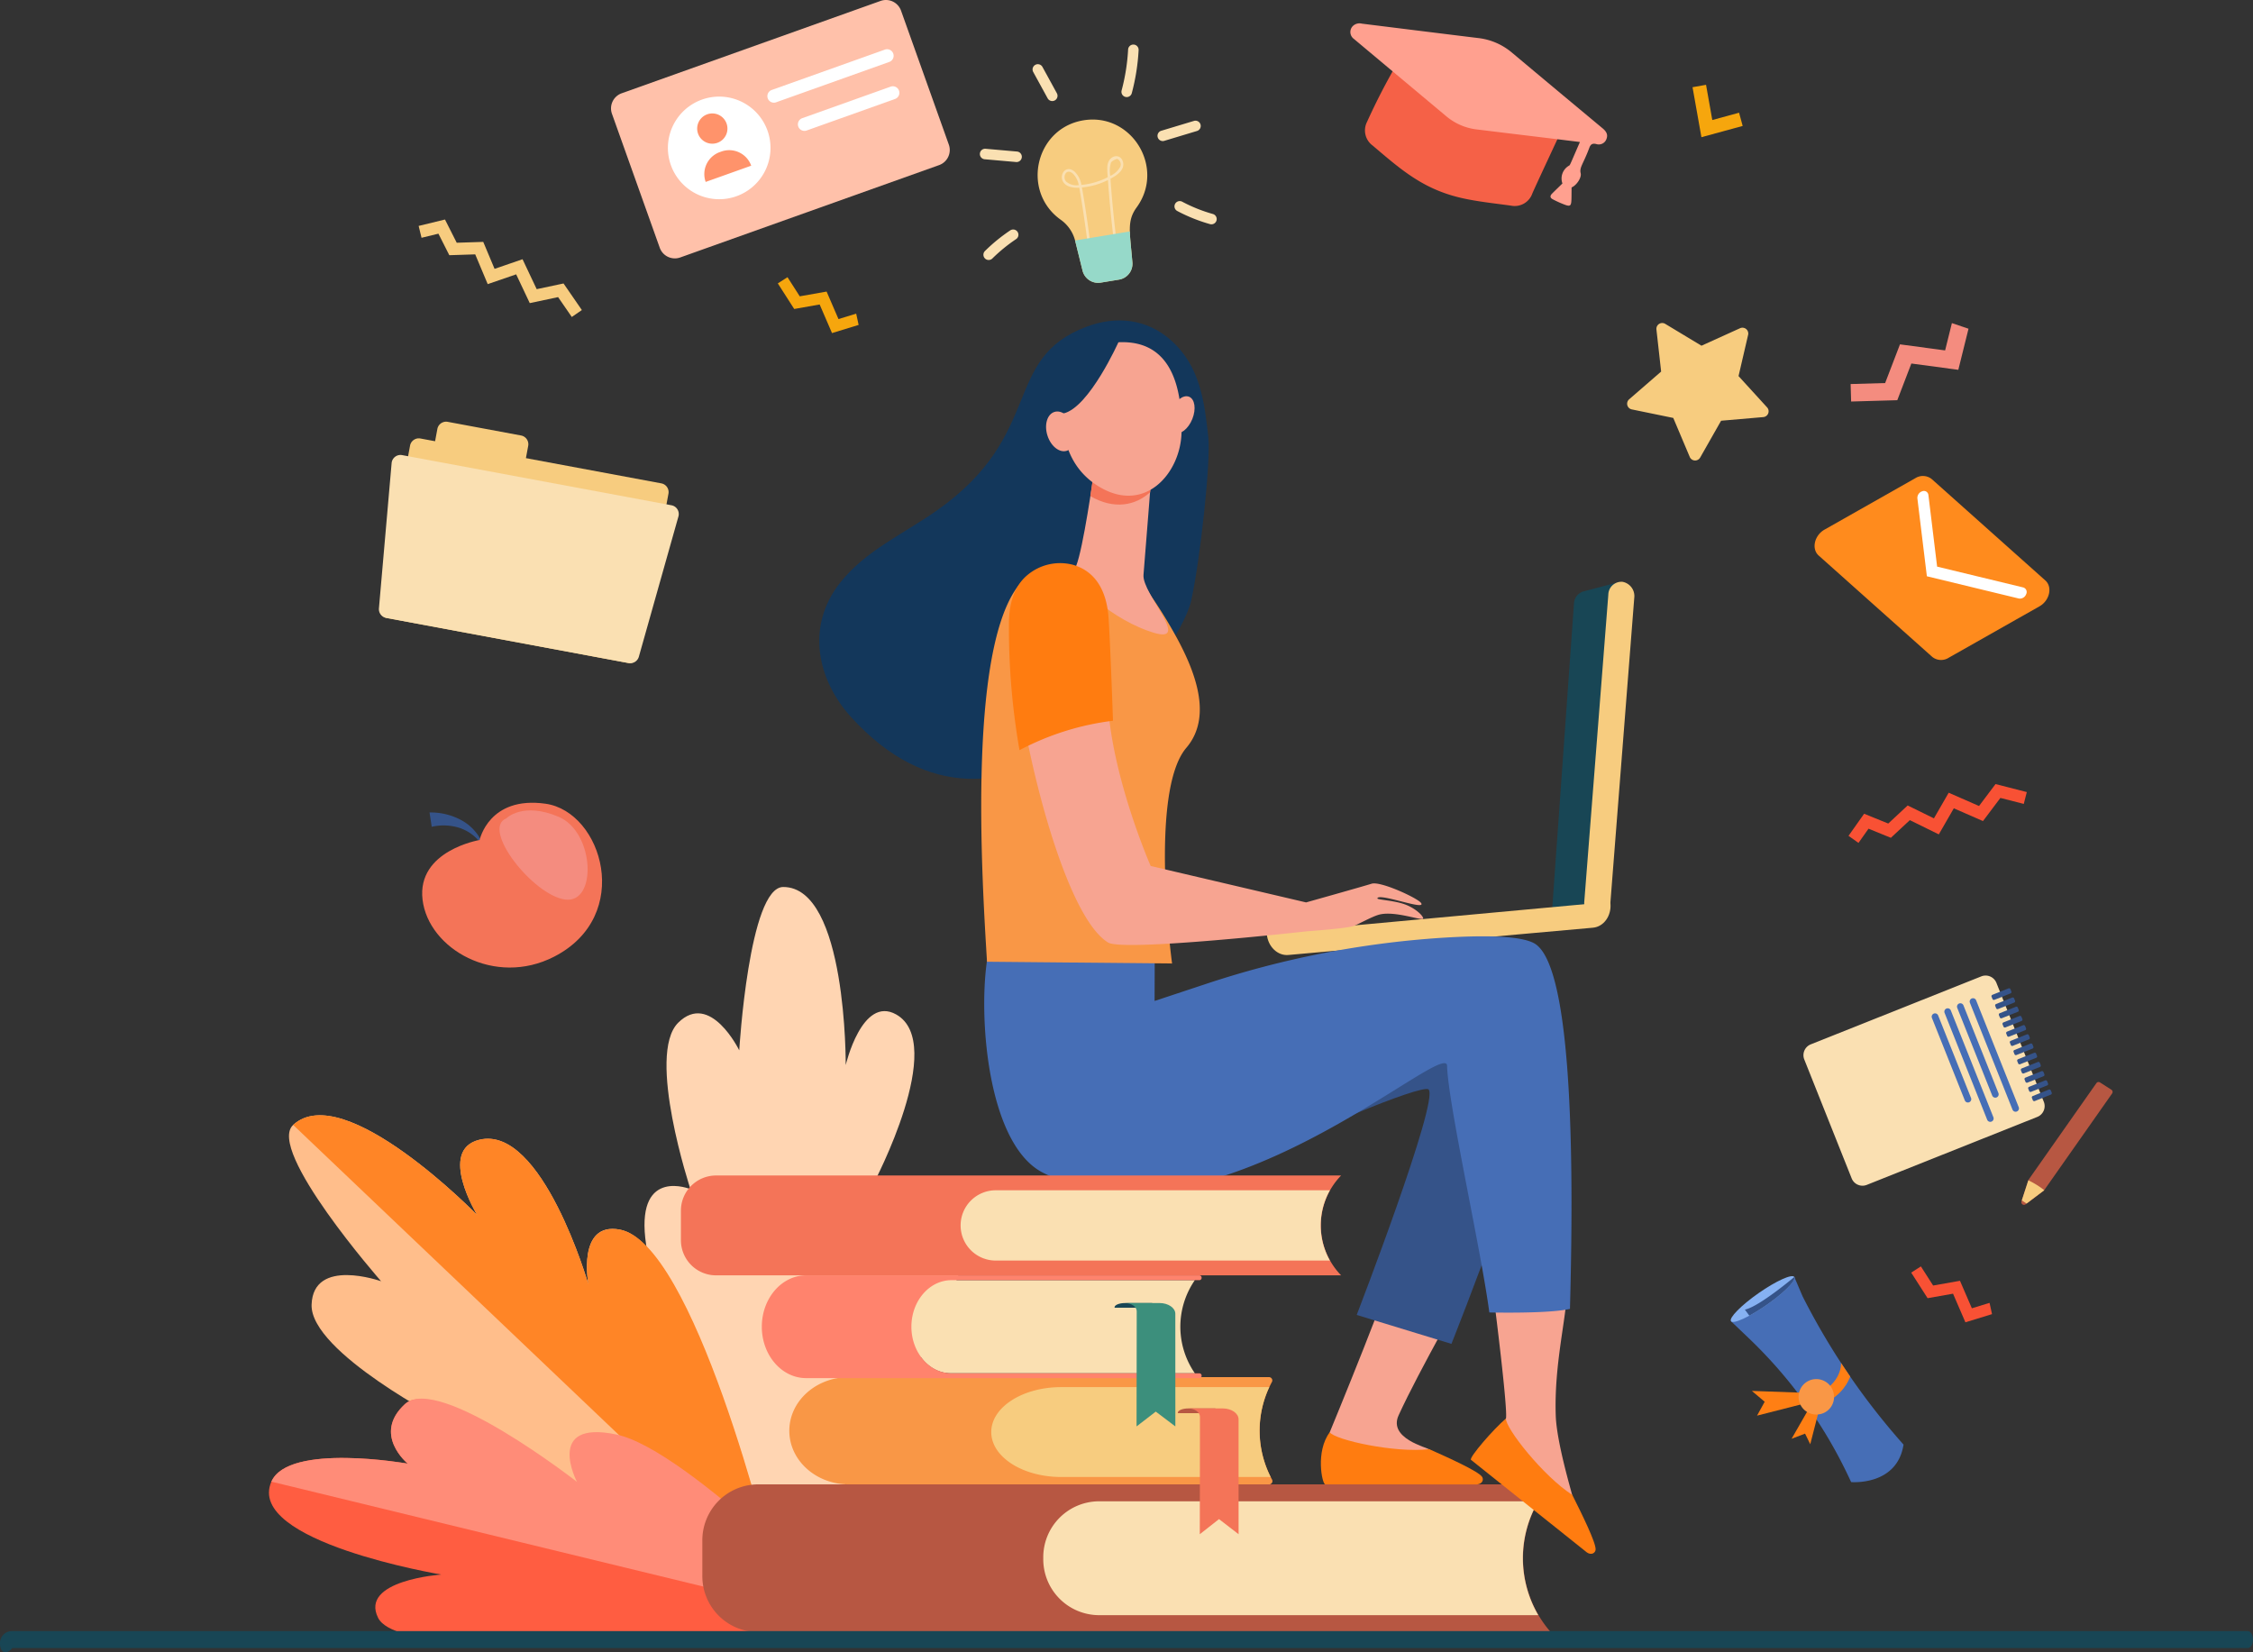<svg id="vidyalaya_maldives_5" xmlns="http://www.w3.org/2000/svg" width="570" height="418.012" viewBox="0 0 570 418.012">
  <rect x="0" y="0" width="570" height="418.012" fill="#333333" stroke="none"/>
  <path id="Path_144034" data-name="Path 144034" d="M1548.309,657.413l-4.476,1.374-3.006-6.958-6.792,1.2-3.1-4.839-2.45,1.57,4.147,6.472,6.437-1.139,3.127,7.238,6.735-2.067Z" transform="translate(-1331.7 -578.067)" fill="#f6a60d"/>
  <path id="Path_144035" data-name="Path 144035" d="M2447.22,1441.123l-4.476,1.374-3.006-6.958-6.792,1.2-3.1-4.839-2.449,1.57,4.147,6.472,6.437-1.138,3.127,7.238,6.735-2.067Z" transform="translate(-1943.869 -1111.526)" fill="#f85134"/>
  <g id="Group_314886" data-name="Group 314886" transform="translate(163.054 224.391)">
    <g id="Group_314885" data-name="Group 314885" transform="translate(0 0)">
      <path id="Path_144036" data-name="Path 144036" d="M1448.8,1318.888s-23.884-80.955-25.8-98.811,11.44-12.324,11.44-12.324-11.235-34.026-3.111-42.1,15.453,6.977,15.453,6.977,2.459-41.306,11.122-41.321c16.134-.029,15.816,45.048,15.816,45.048s4.118-17.648,12.757-12.81c13.028,7.3-5.655,42.663-5.655,42.663s16.6.012,22.432,8.383C1513.716,1229.61,1448.8,1318.888,1448.8,1318.888Z" transform="translate(-1422.812 -1131.307)" fill="#ffd5b2"/>
    </g>
  </g>
  <g id="Group_314888" data-name="Group 314888" transform="translate(73.114 282.142)">
    <g id="Group_314887" data-name="Group 314887" transform="translate(0 0)">
      <path id="Path_144037" data-name="Path 144037" d="M1264.557,1431.28s-68.854-11.514-83.831-23.714-.153-17.7-.153-17.7-34.589-17.732-34.189-29.788,17.584-5.927,17.584-5.927-29.145-33.233-22.245-39.544c12.852-11.756,46.545,22.791,46.545,22.791s-10-16.429.532-19.029c15.89-3.921,27.617,36.59,27.617,36.59s-2.98-16,7.977-13.867C1244.052,1344.912,1264.557,1431.28,1264.557,1431.28Z" transform="translate(-1140.666 -1312.164)" fill="#ffbe8b"/>
    </g>
    <path id="Path_144038" data-name="Path 144038" d="M1226.646,1341.088c-10.984-1.986-7.977,13.867-7.977,13.867s-11.727-40.511-27.617-36.59c-10.536,2.6-.532,19.029-.532,19.029s-33.693-34.547-46.545-22.791l122.6,116.7C1264.4,1420.153,1245.061,1344.418,1226.646,1341.088Z" transform="translate(-1142.919 -1312.164)" fill="#ff8526"/>
  </g>
  <g id="Group_314889" data-name="Group 314889" transform="translate(68.048 353.827)">
    <path id="Path_144039" data-name="Path 144039" d="M1273.348,1593.925s-36.261-36.876-54.521-40.716-14.976,9.152-14.976,9.152-36.229-31.683-44.625-24.006.686,15.088.686,15.088-30.177-5.347-34.5,4.556c-6.638,15.217,42.993,23.5,42.993,23.5s-20.8,1.441-15.975,10.983C1159.705,1606.87,1273.348,1593.925,1273.348,1593.925Z" transform="translate(-1124.802 -1536.997)" fill="#ff5d41"/>
    <path id="Path_144040" data-name="Path 144040" d="M1126.716,1557.661c4.32-9.9,34.5-4.556,34.5-4.556s-9.082-7.411-.686-15.087,43.5,19.7,43.5,19.7-8.277-15.82,9.984-11.98,60.64,47.853,60.64,47.853Z" transform="translate(-1126.105 -1536.66)" fill="#ff8c78"/>
  </g>
  <g id="Group_314897" data-name="Group 314897" transform="translate(247.902 11.287)">
    <path id="Path_144041" data-name="Path 144041" d="M1746.1,523.491c-12.205,2.009-15.83,18.028-5.684,25.193a9.312,9.312,0,0,1,3.621,5.388l1.847,7.452a4.058,4.058,0,0,0,4.6,3.028l4.624-.761a4.058,4.058,0,0,0,3.385-4.341c-.641-7.693-1.435-10.484,1.066-13.915C1766.871,535.5,1758.307,521.482,1746.1,523.491Z" transform="translate(-1719.903 -504.34)" fill="#f7cc7f"/>
    <g id="Group_314890" data-name="Group 314890" transform="translate(20.742 28.228)">
      <path id="Path_144042" data-name="Path 144042" d="M1760.407,575.823c-.795-6.591-1.91-13.549-2.29-15.523-7,.386-4.337-6.989-1.109-3.99a6.112,6.112,0,0,1,1.641,3.283,18.086,18.086,0,0,0,6.666-1.942c-.112-1.625-.272-2.857.182-3.9.685-1.571,2.676-2,3.486-.468a2.445,2.445,0,0,1,.137,1.919c-.468,1.3-1.881,2.158-3.112,2.831.368,5.24.878,10.52,1.52,15.72l-.66.082c-.632-5.116-1.136-10.31-1.5-15.466a18.761,18.761,0,0,1-6.582,1.878c.478,2.523,1.537,9.306,2.283,15.494Zm-5.612-17.077a3.917,3.917,0,0,0,3.183.895,5.412,5.412,0,0,0-1.423-2.843C1754.818,555.183,1753.752,557.621,1754.795,558.745Zm11.313-4.726a7.414,7.414,0,0,0-.149,3.282,5.258,5.258,0,0,0,2.536-2.322,1.508,1.508,0,0,0-.777-1.954C1767.638,553,1766.376,553.406,1766.108,554.02Z" transform="translate(-1753.707 -552.332)" fill="#fae0b2"/>
    </g>
    <path id="Path_144043" data-name="Path 144043" d="M1764.159,614.237c.017.062.039.122.054.184l1.847,7.452a4.058,4.058,0,0,0,4.6,3.028l4.624-.761a4.058,4.058,0,0,0,3.385-4.341c-.286-3.422-.6-5.873-.642-7.843Z" transform="translate(-1740.08 -564.689)" fill="#96d9c9"/>
    <g id="Group_314891" data-name="Group 314891" transform="translate(13.335 4.953)">
      <path id="Path_144044" data-name="Path 144044" d="M1734.326,488.076l-3.65-6.662a1.331,1.331,0,0,1,2.335-1.279l3.65,6.663a1.331,1.331,0,0,1-2.335,1.279Z" transform="translate(-1730.512 -479.443)" fill="#fae0b2"/>
    </g>
    <g id="Group_314892" data-name="Group 314892" transform="translate(0 26.349)">
      <path id="Path_144045" data-name="Path 144045" d="M1697.921,549.8l-7.956-.7a1.331,1.331,0,0,1,.232-2.652l7.956.7a1.331,1.331,0,1,1-.232,2.652Z" transform="translate(-1688.75 -546.447)" fill="#fae0b2"/>
    </g>
    <g id="Group_314893" data-name="Group 314893" transform="translate(0.898 46.771)">
      <path id="Path_144046" data-name="Path 144046" d="M1691.946,617.726a1.331,1.331,0,0,1,.011-1.883,43.54,43.54,0,0,1,6.392-5.214,1.331,1.331,0,1,1,1.479,2.214,40.823,40.823,0,0,0-6,4.894A1.331,1.331,0,0,1,1691.946,617.726Z" transform="translate(-1691.562 -610.405)" fill="#fae0b2"/>
    </g>
    <g id="Group_314894" data-name="Group 314894" transform="translate(35.817 0)">
      <path id="Path_144047" data-name="Path 144047" d="M1801.907,477.157a1.331,1.331,0,0,1-.943-1.63,50.612,50.612,0,0,0,1.641-10.337,1.331,1.331,0,1,1,2.658.143,53.274,53.274,0,0,1-1.727,10.881A1.331,1.331,0,0,1,1801.907,477.157Z" transform="translate(-1800.918 -463.931)" fill="#fae0b2"/>
    </g>
    <g id="Group_314895" data-name="Group 314895" transform="translate(44.942 19.245)">
      <path id="Path_144048" data-name="Path 144048" d="M1829.551,528.408a1.331,1.331,0,0,1,.89-1.659l8.271-2.493a1.331,1.331,0,0,1,.769,2.549l-8.271,2.493A1.331,1.331,0,0,1,1829.551,528.408Z" transform="translate(-1829.494 -524.2)" fill="#fae0b2"/>
    </g>
    <g id="Group_314896" data-name="Group 314896" transform="translate(49.235 39.585)">
      <path id="Path_144049" data-name="Path 144049" d="M1852.29,593.775a1.324,1.324,0,0,1-.361-.05,41.774,41.774,0,0,1-8.282-3.32,1.331,1.331,0,0,1,1.249-2.351,39.12,39.12,0,0,0,7.754,3.108,1.331,1.331,0,0,1-.36,2.613Z" transform="translate(-1842.94 -587.898)" fill="#fae0b2"/>
    </g>
  </g>
  <path id="Path_144050" data-name="Path 144050" d="M2217.836,718.37l-4.173-9.868-10.494-2.156a1.472,1.472,0,0,1-.668-2.554l8.095-7.018-1.192-10.647a1.472,1.472,0,0,1,2.223-1.425l9.175,5.53,9.758-4.424a1.473,1.473,0,0,1,2.043,1.674l-2.424,10.435,7.223,7.913a1.472,1.472,0,0,1-.961,2.459l-10.674.92-5.294,9.314A1.472,1.472,0,0,1,2217.836,718.37Z" transform="translate(-1790.335 -602.773)" fill="#f7cc7f"/>
  <path id="Path_144051" data-name="Path 144051" d="M2405.02,684.566l-1.715,6.908-11.42-1.532-3.754,9.79-8.733.251.127,4.421,11.68-.335,3.557-9.278,11.88,1.594,2.581-10.395Z" transform="translate(-1911.198 -602.827)" fill="#f48c7f"/>
  <path id="Path_144052" data-name="Path 144052" d="M1683.508,1641.95H1482.77a14.148,14.148,0,0,1-13.883-14.4v-8.562a14.148,14.148,0,0,1,13.883-14.4h200.739a28.439,28.439,0,0,0-.369,36.925Z" transform="translate(-1291.197 -1229.071)" fill="#b75742"/>
  <path id="Path_144053" data-name="Path 144053" d="M1864.37,1618H1753.03a14.148,14.148,0,0,0-13.883,14.4h0a14.148,14.148,0,0,0,13.883,14.4h111.35A28.567,28.567,0,0,1,1864.37,1618Z" transform="translate(-1475.202 -1238.197)" fill="#fae0b2"/>
  <path id="Path_144054" data-name="Path 144054" d="M1659.838,1520.814a.833.833,0,0,0-.827-1.181H1552.793c-8.326,0-15.074,6.074-15.074,13.567h0c0,7.492,6.749,13.566,15.074,13.566H1659.04a.836.836,0,0,0,.828-1.187h0A25.992,25.992,0,0,1,1659.838,1520.814Z" transform="translate(-1338.025 -1171.243)" fill="#f99746"/>
  <path id="Path_144055" data-name="Path 144055" d="M1768.13,1527.54h-52.642c-9.771,0-17.692,5.09-17.692,11.369s7.921,11.368,17.692,11.368h52.988A25.945,25.945,0,0,1,1768.13,1527.54Z" transform="translate(-1447.013 -1176.626)" fill="#f7cc7f"/>
  <g id="Group_314898" data-name="Group 314898" transform="translate(297.98 356.304)">
    <path id="Path_144056" data-name="Path 144056" d="M1855.179,1544.417h-6.856c-1.474,0-2.669.5-2.669,1.106v.1h9.525Z" transform="translate(-1845.654 -1544.417)" fill="#b75742"/>
    <path id="Path_144057" data-name="Path 144057" d="M1866.519,1547.19c0-1.531-1.791-2.773-4-2.773h-8.8c1.675,0,3.033.941,3.033,2.1l-.042,29.724,4.861-3.823,4.955,3.823Z" transform="translate(-1851.146 -1544.417)" fill="#f47458"/>
  </g>
  <g id="Group_314900" data-name="Group 314900" transform="translate(192.735 322.635)">
    <path id="Path_144058" data-name="Path 144058" d="M1706.1,1466.354h-61.8c-5.48,0-9.923-5.273-9.923-11.778h0c0-6.5,4.443-11.778,9.923-11.778h61.8a20.72,20.72,0,0,0-.441,22.886Z" transform="translate(-1596.541 -1441.578)" fill="#fae0b2"/>
    <path id="Path_144059" data-name="Path 144059" d="M1553.729,1451.975h0c0-6.5,4.548-11.778,10.158-11.778h62.74a.573.573,0,0,0,.526-.616h0a.572.572,0,0,0-.526-.6H1527.1c-6.191,0-11.21,5.819-11.21,13h0c0,7.179,5.019,13,11.21,13h99.529a.573.573,0,0,0,.527-.6h0a.575.575,0,0,0-.527-.616h-62.74C1558.277,1463.753,1553.729,1458.48,1553.729,1451.975Z" transform="translate(-1515.888 -1438.977)" fill="#ff836d"/>
    <g id="Group_314899" data-name="Group 314899" transform="translate(89.245 7.008)">
      <path id="Path_144060" data-name="Path 144060" d="M1804.9,1460.925h-6.856c-1.475,0-2.669.485-2.669,1.084v.1h9.525Z" transform="translate(-1795.375 -1460.925)" fill="#184655"/>
      <path id="Path_144061" data-name="Path 144061" d="M1816.239,1463.644c0-1.5-1.79-2.719-4-2.719h-8.8c1.675,0,3.033.923,3.033,2.063l-.042,29.149,4.861-3.748,4.955,3.748Z" transform="translate(-1800.866 -1460.925)" fill="#3c8f7c"/>
    </g>
  </g>
  <g id="Group_314903" data-name="Group 314903" transform="translate(207.272 81.061)">
    <g id="Group_314902" data-name="Group 314902" transform="translate(113.213 66.097)">
      <path id="Path_144062" data-name="Path 144062" d="M2150.314,891.929l9.124-2.4-6.184,82.479-10.946.365,5.521-77.446A3.345,3.345,0,0,1,2150.314,891.929Z" transform="translate(-2070.102 -889.498)" fill="#184655"/>
      <g id="Group_314901" data-name="Group 314901">
        <path id="Path_144063" data-name="Path 144063" d="M2171.4,974.3a2.968,2.968,0,0,1-.625-.009,3.658,3.658,0,0,1-3-4.026l6.072-77.554a3.326,3.326,0,0,1,3.566-3.25,3.658,3.658,0,0,1,3,4.026l-6.072,77.554A3.405,3.405,0,0,1,2171.4,974.3Z" transform="translate(-2087.434 -889.435)" fill="#f7cc7f"/>
        <path id="Path_144064" data-name="Path 144064" d="M1916.18,1151.064c0,.057.006.114.012.171h0c.286,3.155,2.731,5.515,5.46,5.271l77.053-6.9c2.73-.244,4.711-3,4.425-6.156-.013-.133-.03-.265-.05-.395Z" transform="translate(-1916.18 -1062.073)" fill="#f7cc7f"/>
      </g>
    </g>
    <path id="Path_144065" data-name="Path 144065" d="M2003.766,1423.571c-5.046,2.8-20.468-2.108-20.468-2.552-.222,4.216-17.27,45.47-17.27,45.47l.014,12.693s35.129,1.674,34.623-1.43-2.394-1.085-9.4-6.948c-.622-.52-10.461-2.8-7.8-8.628C1988.827,1450.447,2000.217,1430.892,2003.766,1423.571Z" transform="translate(-1836.898 -1185.179)" fill="#f7a491"/>
    <path id="Path_144066" data-name="Path 144066" d="M1960.136,1576.491l38.453.01c1.388-.141,1.712-1.27,1.222-1.956-1.01-1.414-8.379-4.746-13.332-6.957-8.629,1.008-23.8-2.31-25.185-4.278C1957.642,1568.2,1959.362,1576.331,1960.136,1576.491Z" transform="translate(-1832.147 -1282.035)" fill="#ff7c10"/>
    <path id="Path_144067" data-name="Path 144067" d="M1935.757,1245.438c-.52-1.56,33.107-15.83,34.612-14.2,2.662,2.884-18.194,57.021-18.194,57.021l23.962,7.321s24.911-62.545,23.871-73.984-13.52-24.439-40.559-16.119S1935.757,1245.438,1935.757,1245.438Z" transform="translate(-1816.203 -1036.667)" fill="#355389"/>
    <path id="Path_144068" data-name="Path 144068" d="M2103.965,1448.247a127.209,127.209,0,0,0-18.924-1.43c.694,5.245,4.065,32.135,3.449,33.787a20.177,20.177,0,0,1-8.033,9.827s26.111,23.559,27.688,20.838-1.164-2.357-2.869-11.333c-.151-.8-3.926-13.326-4.161-20.084C2100.668,1466.962,2103.77,1455.4,2103.965,1448.247Z" transform="translate(-1914.787 -1202.74)" fill="#f7a491"/>
    <path id="Path_144069" data-name="Path 144069" d="M1831.389,1172.117c-3.642-1.943-13.1-2.011-23.5-1.338a238.582,238.582,0,0,0-59.567,11.691l-12.9,4.274.042-13.23s-41.052-6.869-42.48,3.306c-2.151,15.322.518,46.427,14.2,53.37,42.485,21.565,102.021-34.356,102.236-27.039.29,9.825,8.573,46.389,10.691,62.4,5.89.1,16.01.1,20.4-.91C1841.358,1233.279,1841.758,1177.649,1831.389,1172.117Z" transform="translate(-1650.589 -1014.582)" fill="#466eb6"/>
    <path id="Path_144070" data-name="Path 144070" d="M2077.906,1562.868l29.352,23.447c1.163.77,2.129.1,2.185-.739.115-1.734-3.472-8.981-5.9-13.831-7.314-4.689-16.958-16.918-16.785-19.319C2083.659,1555.038,2077.408,1562.254,2077.906,1562.868Z" transform="translate(-1913.032 -1274.626)" fill="#ff7c10"/>
    <path id="Path_144071" data-name="Path 144071" d="M1660.068,712.091c-.986-9.013-2.024-18.059-9.5-24.665-6.047-5.346-13.734-6.252-21.335-3.391-21.538,8.1-10.44,27.232-37.9,46.518-8.534,5.993-17.939,10.094-24.364,18.164-8.993,11.295-5.6,24.881,2.6,33.952,39.217,43.4,83-15.213,86.142-29.284C1658.048,742.916,1660.7,717.893,1660.068,712.091Z" transform="translate(-1561.631 -682.44)" fill="#13375b"/>
    <path id="Path_144072" data-name="Path 144072" d="M1739.442,892.483a119.7,119.7,0,0,0-6.5-10.592c-3.323-5.907-11.907-8.894-11.907-8.894s-2.872.058-6.169.22a2.61,2.61,0,0,1-.622,1.095c-1.239.929-8.34-.27-12.927,2.844-15.374,13.179-11.122,77.056-9.913,97.232l46.822.443s-5.9-43.411,3.61-54.564C1748.458,912.5,1744.195,901.243,1739.442,892.483Z" transform="translate(-1648.969 -812.149)" fill="#f99746"/>
    <path id="Path_144073" data-name="Path 144073" d="M1769.159,800.507s-2.574,18.381-4.371,22.847,9.884,14.019,19.6,16.919-2.971-9.866-2.568-14.641,2.17-27.383,2.17-27.383Z" transform="translate(-1699.791 -761.269)" fill="#f7a491"/>
    <path id="Path_144074" data-name="Path 144074" d="M1791.535,804.732c.284-3.74.491-6.483.491-6.483l-14.834,2.258s-.374,2.159-.788,5.213C1782.418,809.209,1787.826,808.108,1791.535,804.732Z" transform="translate(-1707.824 -761.269)" fill="#f47458"/>
    <path id="Path_144075" data-name="Path 144075" d="M1766.925,699.826a16.851,16.851,0,0,0-9.457,6.827c-3.61,5.509-6.088,21.729,5.8,29.3s21.138-3.138,21.291-13.584S1782.478,697.984,1766.925,699.826Z" transform="translate(-1692.906 -694.161)" fill="#f7a491"/>
    <path id="Path_144076" data-name="Path 144076" d="M1844.641,748.264c-1.015,2.521-3.027,4.085-4.5,3.494s-1.836-3.113-.822-5.634,3.027-4.085,4.5-3.494S1845.656,745.743,1844.641,748.264Z" transform="translate(-1750.262 -723.325)" fill="#f7a491"/>
    <path id="Path_144077" data-name="Path 144077" d="M1755.324,699.1s-7.454,16.72-14,18.213-6.454,9.906-6.454,9.906.147-19.428,6.284-23.884S1755.324,699.1,1755.324,699.1Z" transform="translate(-1679.549 -693.78)" fill="#13375b"/>
    <path id="Path_144078" data-name="Path 144078" d="M1748.315,758.555c.862,2.716.073,5.389-1.762,5.972s-4.022-1.146-4.884-3.861-.073-5.389,1.762-5.971S1747.453,755.84,1748.315,758.555Z" transform="translate(-1683.942 -731.545)" fill="#f7a491"/>
    <path id="Path_144079" data-name="Path 144079" d="M1820.7,1035.013c-2.81-1.016-6.992-1.142-6.921-1.513.282-1.5,12.693,3.313,11.016,1.123-.933-1.219-10.221-5.54-12.48-4.826-2.19.692-16.574,4.728-16.574,4.728l-39.311-9.213s-9.922-22.548-10.891-41.919a54.026,54.026,0,0,0-20.915,7.092c3.438,18.525,11.794,48.554,21.03,54.189,3.885,2.37,50.281-2.837,50.281-2.837s10.224-.722,11.895-1.365c1.267-.488,4.53-2.325,6.3-2.827,4.034-1.142,11.22,1.725,11.243.936C1825.4,1038.005,1823.572,1036.051,1820.7,1035.013Z" transform="translate(-1672.58 -887.294)" fill="#f7a491"/>
    <path id="Path_144080" data-name="Path 144080" d="M1737.11,888.68c-.378-5.961-2.635-11.716-8.978-13.569a12.842,12.842,0,0,0-11.482,2.516c-3.737,3.053-4.78,7.949-4.763,12.582A179.9,179.9,0,0,0,1714.566,922a68.024,68.024,0,0,1,23.652-7.444C1738.215,914.5,1737.61,896.558,1737.11,888.68Z" transform="translate(-1663.908 -813.279)" fill="#ff7c10"/>
  </g>
  <g id="Group_314904" data-name="Group 314904" transform="translate(95.86 106.676)">
    <path id="Path_144081" data-name="Path 144081" d="M1275.61,832.678l-60.944-11.348a2.254,2.254,0,0,1-1.8-2.629l7.635-41a2.255,2.255,0,0,1,2.629-1.8l60.944,11.349a2.254,2.254,0,0,1,1.8,2.629l-7.635,41A2.254,2.254,0,0,1,1275.61,832.678Z" transform="translate(-1212.619 -771.645)" fill="#f7cc7f"/>
    <path id="Path_144082" data-name="Path 144082" d="M1275.128,776.823l-18.551-3.455a2.254,2.254,0,0,1-1.8-2.629l1.162-6.238a2.254,2.254,0,0,1,2.629-1.8l18.551,3.454a2.254,2.254,0,0,1,1.8,2.629l-1.162,6.238A2.255,2.255,0,0,1,1275.128,776.823Z" transform="translate(-1241.147 -762.659)" fill="#f7cc7f"/>
    <path id="Path_144083" data-name="Path 144083" d="M1277.948,840.085a2.254,2.254,0,0,1-2.582,1.6l-61.342-11.423a2.255,2.255,0,0,1-1.833-2.413l3.21-36.751a2.255,2.255,0,0,1,2.659-2.02l68.146,12.69a2.254,2.254,0,0,1,1.757,2.828Z" transform="translate(-1212.182 -780.62)" fill="#fae0b2"/>
  </g>
  <g id="Group_314905" data-name="Group 314905" transform="translate(428.207 21.454)">
    <path id="Path_144084" data-name="Path 144084" d="M2266.5,506.174l-10.436,2.849-2.248-12.647,3.416-.607,1.583,8.908,6.772-1.849Z" transform="translate(-2253.817 -495.769)" fill="#f6a60d"/>
  </g>
  <g id="Group_314906" data-name="Group 314906" transform="translate(106.807 203.083)">
    <path id="Path_144085" data-name="Path 144085" d="M1252.313,1072.222a16.14,16.14,0,0,1,8.425,2.159,12.187,12.187,0,0,1,4.49,4.639l-.484.335a10.954,10.954,0,0,0-5.613-3.453,13.515,13.515,0,0,0-6.264-.061Z" transform="translate(-1250.449 -1069.764)" fill="#355389"/>
    <path id="Path_144086" data-name="Path 144086" d="M1261.013,1074s-15.924,2.657-14.439,15.1,18.284,22.117,33.277,14.423c20.17-10.35,12.2-36.662-2.152-38.7S1261.013,1074,1261.013,1074Z" transform="translate(-1246.477 -1064.578)" fill="#f47458"/>
    <path id="Path_144087" data-name="Path 144087" d="M1309.467,1072.641s4.154-4.265,13.257-.385,9.761,21.975,1.643,20.924S1302.975,1075.252,1309.467,1072.641Z" transform="translate(-1288.174 -1068.695)" fill="#f48c7f"/>
  </g>
  <g id="Group_314909" data-name="Group 314909" transform="translate(154.587 0)">
    <path id="Path_144088" data-name="Path 144088" d="M1479.278,470.351l-65.492,23.362a4.058,4.058,0,0,1-5.186-2.459l-12.089-33.887a4.058,4.058,0,0,1,2.459-5.186l65.492-23.362a4.058,4.058,0,0,1,5.186,2.459l12.089,33.887A4.059,4.059,0,0,1,1479.278,470.351Z" transform="translate(-1396.275 -428.582)" fill="#ffc1aa"/>
    <path id="Path_144089" data-name="Path 144089" d="M1466.536,513.732a12.979,12.979,0,1,1-16.585-7.863A12.978,12.978,0,0,1,1466.536,513.732Z" transform="translate(-1426.943 -480.674)" fill="#fff"/>
    <path id="Path_144090" data-name="Path 144090" d="M1471.966,521a3.827,3.827,0,1,1-4.89-2.319A3.827,3.827,0,0,1,1471.966,521Z" transform="translate(-1442.737 -489.76)" fill="#ff936b"/>
    <path id="Rectangle_164663" data-name="Rectangle 164663" d="M5.906,0h.417a5.907,5.907,0,0,1,5.907,5.907v0a0,0,0,0,1,0,0H0a0,0,0,0,1,0,0v0A5.906,5.906,0,0,1,5.906,0Z" transform="matrix(0.942, -0.336, 0.336, 0.942, 21.961, 40.46)" fill="#ff936b"/>
    <g id="Group_314907" data-name="Group 314907" transform="translate(39.552 12.451)">
      <path id="Path_144091" data-name="Path 144091" d="M1521.8,481.1a1.655,1.655,0,0,1-.556-3.214l28.63-10.213a1.655,1.655,0,0,1,1.112,3.118L1522.352,481A1.646,1.646,0,0,1,1521.8,481.1Z" transform="translate(-1520.14 -467.574)" fill="#fff"/>
    </g>
    <g id="Group_314908" data-name="Group 314908" transform="translate(47.281 21.824)">
      <path id="Path_144092" data-name="Path 144092" d="M1546,508.215a1.655,1.655,0,0,1-.556-3.215l22.36-7.976a1.655,1.655,0,0,1,1.112,3.118l-22.36,7.976A1.655,1.655,0,0,1,1546,508.215Z" transform="translate(-1544.344 -496.928)" fill="#fff"/>
    </g>
  </g>
  <path id="Path_144093" data-name="Path 144093" d="M1618.839,1359.874H1460.7a8.891,8.891,0,0,0-8.891,8.892v7.479a8.891,8.891,0,0,0,8.891,8.891h158.138l-.083-.086A18.107,18.107,0,0,1,1618.839,1359.874Z" transform="translate(-1279.539 -1062.498)" fill="#f47458"/>
  <path id="Path_144094" data-name="Path 144094" d="M1766.964,1371.585h-84.538a8.892,8.892,0,0,0-8.892,8.892h0a8.891,8.891,0,0,0,8.892,8.891h84.536A18.132,18.132,0,0,1,1766.964,1371.585Z" transform="translate(-1430.502 -1070.469)" fill="#fae0b2"/>
  <g id="Group_314913" data-name="Group 314913" transform="translate(456.265 246.795)">
    <g id="Group_314911" data-name="Group 314911" transform="translate(0 0)">
      <path id="Path_144095" data-name="Path 144095" d="M2354.217,1252.778l-11.987-30.074a2.948,2.948,0,0,1,1.647-3.831l43.135-17.193a2.949,2.949,0,0,1,3.831,1.647l11.987,30.074a2.949,2.949,0,0,1-1.647,3.831l-43.135,17.192A2.949,2.949,0,0,1,2354.217,1252.778Z" transform="translate(-2342.019 -1201.469)" fill="#fae0b2"/>
      <path id="Path_144096" data-name="Path 144096" d="M2484.558,1247.612l-10.771-27.024a.846.846,0,0,1,.472-1.1h0a.846.846,0,0,1,1.1.473l10.771,27.025a.846.846,0,0,1-.472,1.1h0A.846.846,0,0,1,2484.558,1247.612Z" transform="translate(-2431.669 -1213.693)" fill="#466eb6"/>
      <path id="Path_144097" data-name="Path 144097" d="M2472.594,1246.775l-8.844-22.188a.847.847,0,0,1,.473-1.1h0a.847.847,0,0,1,1.1.473l8.844,22.188a.846.846,0,0,1-.472,1.1h0A.846.846,0,0,1,2472.594,1246.775Z" transform="translate(-2424.839 -1216.415)" fill="#466eb6"/>
      <path id="Path_144098" data-name="Path 144098" d="M2464.488,1255.611l-10.771-27.025a.846.846,0,0,1,.473-1.1h0a.846.846,0,0,1,1.1.473l10.771,27.025a.846.846,0,0,1-.473,1.1h0A.846.846,0,0,1,2464.488,1255.611Z" transform="translate(-2418.008 -1219.138)" fill="#466eb6"/>
      <path id="Path_144099" data-name="Path 144099" d="M2452,1253.445l-8.314-20.858a.846.846,0,0,1,.473-1.1h0a.846.846,0,0,1,1.1.472l8.314,20.858a.846.846,0,0,1-.473,1.1h0A.846.846,0,0,1,2452,1253.445Z" transform="translate(-2411.178 -1221.861)" fill="#466eb6"/>
      <g id="Group_314910" data-name="Group 314910" transform="translate(47.576 3.217)">
        <path id="Path_144100" data-name="Path 144100" d="M2496.034,1212.338l-.217-.544a.379.379,0,0,0-.486-.227l-4.094,1.632a.379.379,0,0,0-.2.5l.217.544a.379.379,0,0,0,.486.227l4.094-1.632A.379.379,0,0,0,2496.034,1212.338Z" transform="translate(-2491.012 -1211.542)" fill="#355389"/>
        <path id="Path_144101" data-name="Path 144101" d="M2498.94,1219.628l-.217-.544a.38.38,0,0,0-.486-.227l-4.094,1.632a.379.379,0,0,0-.2.5l.217.544a.378.378,0,0,0,.485.226l4.094-1.631A.38.38,0,0,0,2498.94,1219.628Z" transform="translate(-2492.99 -1216.504)" fill="#355389"/>
        <path id="Path_144102" data-name="Path 144102" d="M2501.845,1226.917l-.217-.544a.379.379,0,0,0-.485-.227l-4.094,1.632a.378.378,0,0,0-.2.5l.217.544a.379.379,0,0,0,.486.227l4.094-1.632A.379.379,0,0,0,2501.845,1226.917Z" transform="translate(-2494.967 -1221.466)" fill="#355389"/>
        <path id="Path_144103" data-name="Path 144103" d="M2504.75,1234.207l-.217-.544a.38.38,0,0,0-.486-.227l-4.094,1.632a.379.379,0,0,0-.2.5l.217.544a.379.379,0,0,0,.486.226l4.094-1.631A.379.379,0,0,0,2504.75,1234.207Z" transform="translate(-2496.945 -1226.428)" fill="#355389"/>
        <path id="Path_144104" data-name="Path 144104" d="M2507.656,1241.5l-.217-.544a.379.379,0,0,0-.486-.227l-4.094,1.632a.38.38,0,0,0-.2.5l.217.544a.379.379,0,0,0,.486.227l4.094-1.632A.379.379,0,0,0,2507.656,1241.5Z" transform="translate(-2498.923 -1231.39)" fill="#355389"/>
        <path id="Path_144105" data-name="Path 144105" d="M2510.562,1248.785l-.217-.544a.379.379,0,0,0-.486-.227l-4.094,1.632a.379.379,0,0,0-.2.5l.217.544a.379.379,0,0,0,.486.227l4.094-1.631A.38.38,0,0,0,2510.562,1248.785Z" transform="translate(-2500.9 -1236.351)" fill="#355389"/>
        <path id="Path_144106" data-name="Path 144106" d="M2513.467,1256.075l-.217-.544a.379.379,0,0,0-.486-.227l-4.094,1.632a.379.379,0,0,0-.2.5l.217.544a.379.379,0,0,0,.485.227l4.094-1.632A.379.379,0,0,0,2513.467,1256.075Z" transform="translate(-2502.878 -1241.314)" fill="#355389"/>
        <path id="Path_144107" data-name="Path 144107" d="M2516.372,1263.365l-.217-.544a.379.379,0,0,0-.485-.227l-4.094,1.632a.379.379,0,0,0-.2.5l.217.544a.379.379,0,0,0,.486.227l4.094-1.631A.379.379,0,0,0,2516.372,1263.365Z" transform="translate(-2504.855 -1246.275)" fill="#355389"/>
        <path id="Path_144108" data-name="Path 144108" d="M2519.278,1270.654l-.217-.544a.379.379,0,0,0-.486-.227l-4.094,1.632a.379.379,0,0,0-.2.5l.217.544a.379.379,0,0,0,.486.227l4.094-1.632A.379.379,0,0,0,2519.278,1270.654Z" transform="translate(-2506.833 -1251.237)" fill="#355389"/>
        <path id="Path_144109" data-name="Path 144109" d="M2522.184,1277.944l-.217-.544a.379.379,0,0,0-.485-.227l-4.094,1.632a.379.379,0,0,0-.2.5l.217.545a.379.379,0,0,0,.486.226l4.094-1.631A.38.38,0,0,0,2522.184,1277.944Z" transform="translate(-2508.811 -1256.199)" fill="#355389"/>
        <path id="Path_144110" data-name="Path 144110" d="M2525.088,1285.234l-.217-.544a.378.378,0,0,0-.485-.226l-4.094,1.631a.38.38,0,0,0-.2.5l.217.544a.38.38,0,0,0,.486.227l4.094-1.632A.379.379,0,0,0,2525.088,1285.234Z" transform="translate(-2510.788 -1261.161)" fill="#355389"/>
        <path id="Path_144111" data-name="Path 144111" d="M2527.995,1292.523l-.217-.544a.379.379,0,0,0-.486-.227l-4.094,1.632a.379.379,0,0,0-.2.5l.217.544a.379.379,0,0,0,.486.227l4.094-1.632A.379.379,0,0,0,2527.995,1292.523Z" transform="translate(-2512.767 -1266.123)" fill="#355389"/>
      </g>
    </g>
    <g id="Group_314912" data-name="Group 314912" transform="translate(55.125 26.935)">
      <path id="Path_144112" data-name="Path 144112" d="M2533.643,1286.108l-17.12,24.378a.649.649,0,0,0-.088.178l-1.745,5.356a.67.67,0,0,0,1.041.743l4.582-3.454a.667.667,0,0,0,.145-.15l17.164-24.44a.671.671,0,0,0-.188-.951l-2.881-1.84A.671.671,0,0,0,2533.643,1286.108Z" transform="translate(-2514.655 -1285.823)" fill="#b75742"/>
      <path id="Path_144113" data-name="Path 144113" d="M2520.687,1366.2l-.042.06-4.421,3.332-1.206-.807,1.654-5.077A20.608,20.608,0,0,1,2520.687,1366.2Z" transform="translate(-2514.902 -1338.841)" fill="#f7cc7f"/>
    </g>
  </g>
  <g id="Group_314914" data-name="Group 314914" transform="translate(341.64 5.935)">
    <path id="Path_144114" data-name="Path 144114" d="M2005.942,460.248c2.464,1.967,6.751,8.3,12.22,12.739,3.2,2.6,5.664,1.938,9.748,2.431,19.377,2.342,14.126,6.3,16.45,6.692-.66,1.519-6.7,14.351-7.825,16.945a4.728,4.728,0,0,1-5.445,3.1c-4.007-.554-8.051-.966-12-1.821-10.113-2.193-15.74-7.251-22.988-13.394a4.739,4.739,0,0,1-1.4-5.966A164.47,164.47,0,0,1,2005.942,460.248Z" transform="translate(-1990.49 -456.072)" fill="#f56147"/>
    <path id="Path_144115" data-name="Path 144115" d="M2038.554,488.644c-.087,4.223.236,5.07-1.577,4.43a25.449,25.449,0,0,1-3.18-1.42c-.728-.375-.756-.871-.165-1.464.861-.864,1.744-1.7,2.6-2.543a3.738,3.738,0,0,1,1.64-4.49c.316-.185.085.207,2.784-6-8.923-1.1-15.22-1.84-26.107-3.178a14.644,14.644,0,0,1-7.751-3.373q-11.665-9.759-23.322-19.526a2.151,2.151,0,0,1-.351-3.174,2.436,2.436,0,0,1,2.4-.684c2.485.311,26.846,3.338,29.319,3.627a16.018,16.018,0,0,1,8.625,3.708q11.459,9.6,22.947,19.157c1.05.876,1.333,1.68.965,2.655a2.053,2.053,0,0,1-2.626,1.293c-.966-.208-1.392.083-1.724.977-1.5,4.039-2.547,4.933-2.185,6.408C2041.129,486.179,2039.776,488.15,2038.554,488.644Z" transform="translate(-1982.584 -447.169)" fill="#ffa08f"/>
  </g>
  <g id="Group_314916" data-name="Group 314916" transform="translate(437.863 322.846)">
    <path id="Path_144116" data-name="Path 144116" d="M2284.428,1451.5l4.44,4.234a118.006,118.006,0,0,1,25.261,35l.68,1.441s11.626,1.027,13.25-9.484h0a175.665,175.665,0,0,1-25.526-37.488l-2.1-4.915Z" transform="translate(-2284.338 -1440.082)" fill="#466eb6"/>
    <path id="Path_144117" data-name="Path 144117" d="M2300.231,1439.831c.571.818-2.548,3.979-6.965,7.059s-8.48,4.952-9.051,4.135,2.568-4.016,6.985-7.1S2299.66,1439.013,2300.231,1439.831Z" transform="translate(-2284.147 -1439.637)" fill="#86b1f2"/>
    <path id="Path_144118" data-name="Path 144118" d="M2307.9,1440.305l-.014-.016s-8.849,7.491-12.5,8.255l1.127,1.533a46.677,46.677,0,0,0,4.4-2.743C2305.284,1444.29,2308.381,1441.167,2307.9,1440.305Z" transform="translate(-2291.799 -1440.081)" fill="#355389"/>
    <g id="Group_314915" data-name="Group 314915" transform="translate(5.359 21.973)">
      <path id="Path_144119" data-name="Path 144119" d="M2350.813,1508.449c.016,1.291-.478,6.864-9.75,9.191q.915,1.246,1.8,2.515c5.87-1.735,8.51-4.749,9.7-7.042.188-.363.414-.85.565-1.226Q2351.946,1510.181,2350.813,1508.449Z" transform="translate(-2328.247 -1508.449)" fill="#ff7f14"/>
      <path id="Path_144120" data-name="Path 144120" d="M2314.576,1531.031l-13.646-.488,3.234,2.744-1.932,3.507,12.916-3.293Z" transform="translate(-2300.93 -1523.488)" fill="#ff7f14"/>
      <path id="Path_144121" data-name="Path 144121" d="M2337.226,1542.01l-4.849,8.446,3.41-1.3,1.313,2.682,2.279-8.883Z" transform="translate(-2322.335 -1531.293)" fill="#ff7f14"/>
      <path id="Path_144122" data-name="Path 144122" d="M2343.411,1530.1a4.484,4.484,0,1,1,4.023-4.778A4.418,4.418,0,0,1,2343.411,1530.1Z" transform="translate(-2326.669 -1517.091)" fill="#f99746"/>
    </g>
  </g>
  <g id="Group_314918" data-name="Group 314918" transform="translate(459.085 120.422)">
    <path id="Path_144123" data-name="Path 144123" d="M2380.62,851.466l-28.739-25.645c-1.867-1.667-1.09-5.1,1.487-6.554L2376.3,806.28a3.585,3.585,0,0,1,4.187.2l28.739,25.645c1.867,1.667,1.09,5.1-1.486,6.554l-22.936,12.987A3.585,3.585,0,0,1,2380.62,851.466Z" transform="translate(-2350.852 -805.706)" fill="#ff8b1d"/>
    <g id="Group_314917" data-name="Group 314917" transform="translate(26.001 3.788)">
      <path id="Path_144124" data-name="Path 144124" d="M2434.685,839.141l-2.4-19.7a1.767,1.767,0,0,1,1.227-1.8,1.141,1.141,0,0,1,1.56.932l2.205,18.13,21.792,5.27a1.2,1.2,0,0,1,.731,1.712,1.689,1.689,0,0,1-1.846,1.088Z" transform="translate(-2432.28 -817.569)" fill="#fff"/>
    </g>
  </g>
  <g id="Group_314919" data-name="Group 314919" transform="translate(0 412.642)">
    <path id="Path_144125" data-name="Path 144125" d="M914.48,1720.853a3.027,3.027,0,0,0-2.783,3.223c0,1.78,1.246,3.223,3.115,1.06H1480.38c.724,0,1.312-.951,1.317-2.128h0c0-1.188-.586-2.155-1.317-2.155Z" transform="translate(-911.697 -1720.853)" fill="#184655"/>
  </g>
  <path id="Path_144126" data-name="Path 144126" d="M1250.357,602.494l2.971,5.876,6.711-.217,2.863,6.823,7.077-2.436,3.579,7.573,6.793-1.439,4.634,6.723-2.545,1.754-3.465-5.027-7.168,1.519-3.44-7.279-7.2,2.476-3.16-7.529-6.554.212-2.754-5.447-4.275,1.039-.73-3Z" transform="translate(-1137.778 -546.961)" fill="#f7cc7f"/>
  <path id="Path_144127" data-name="Path 144127" d="M2381.667,1057.273l6.1,2.479,4.917-4.573,6.641,3.263,3.736-6.486,7.673,3.359,4.177-5.548,7.911,2.025-.766,2.994-5.915-1.513-4.407,5.854-7.376-3.228-3.8,6.594-7.328-3.6-4.8,4.465-5.654-2.3-2.54,3.592-2.523-1.785Z" transform="translate(-1910.049 -851.413)" fill="#f85134"/>
</svg>
